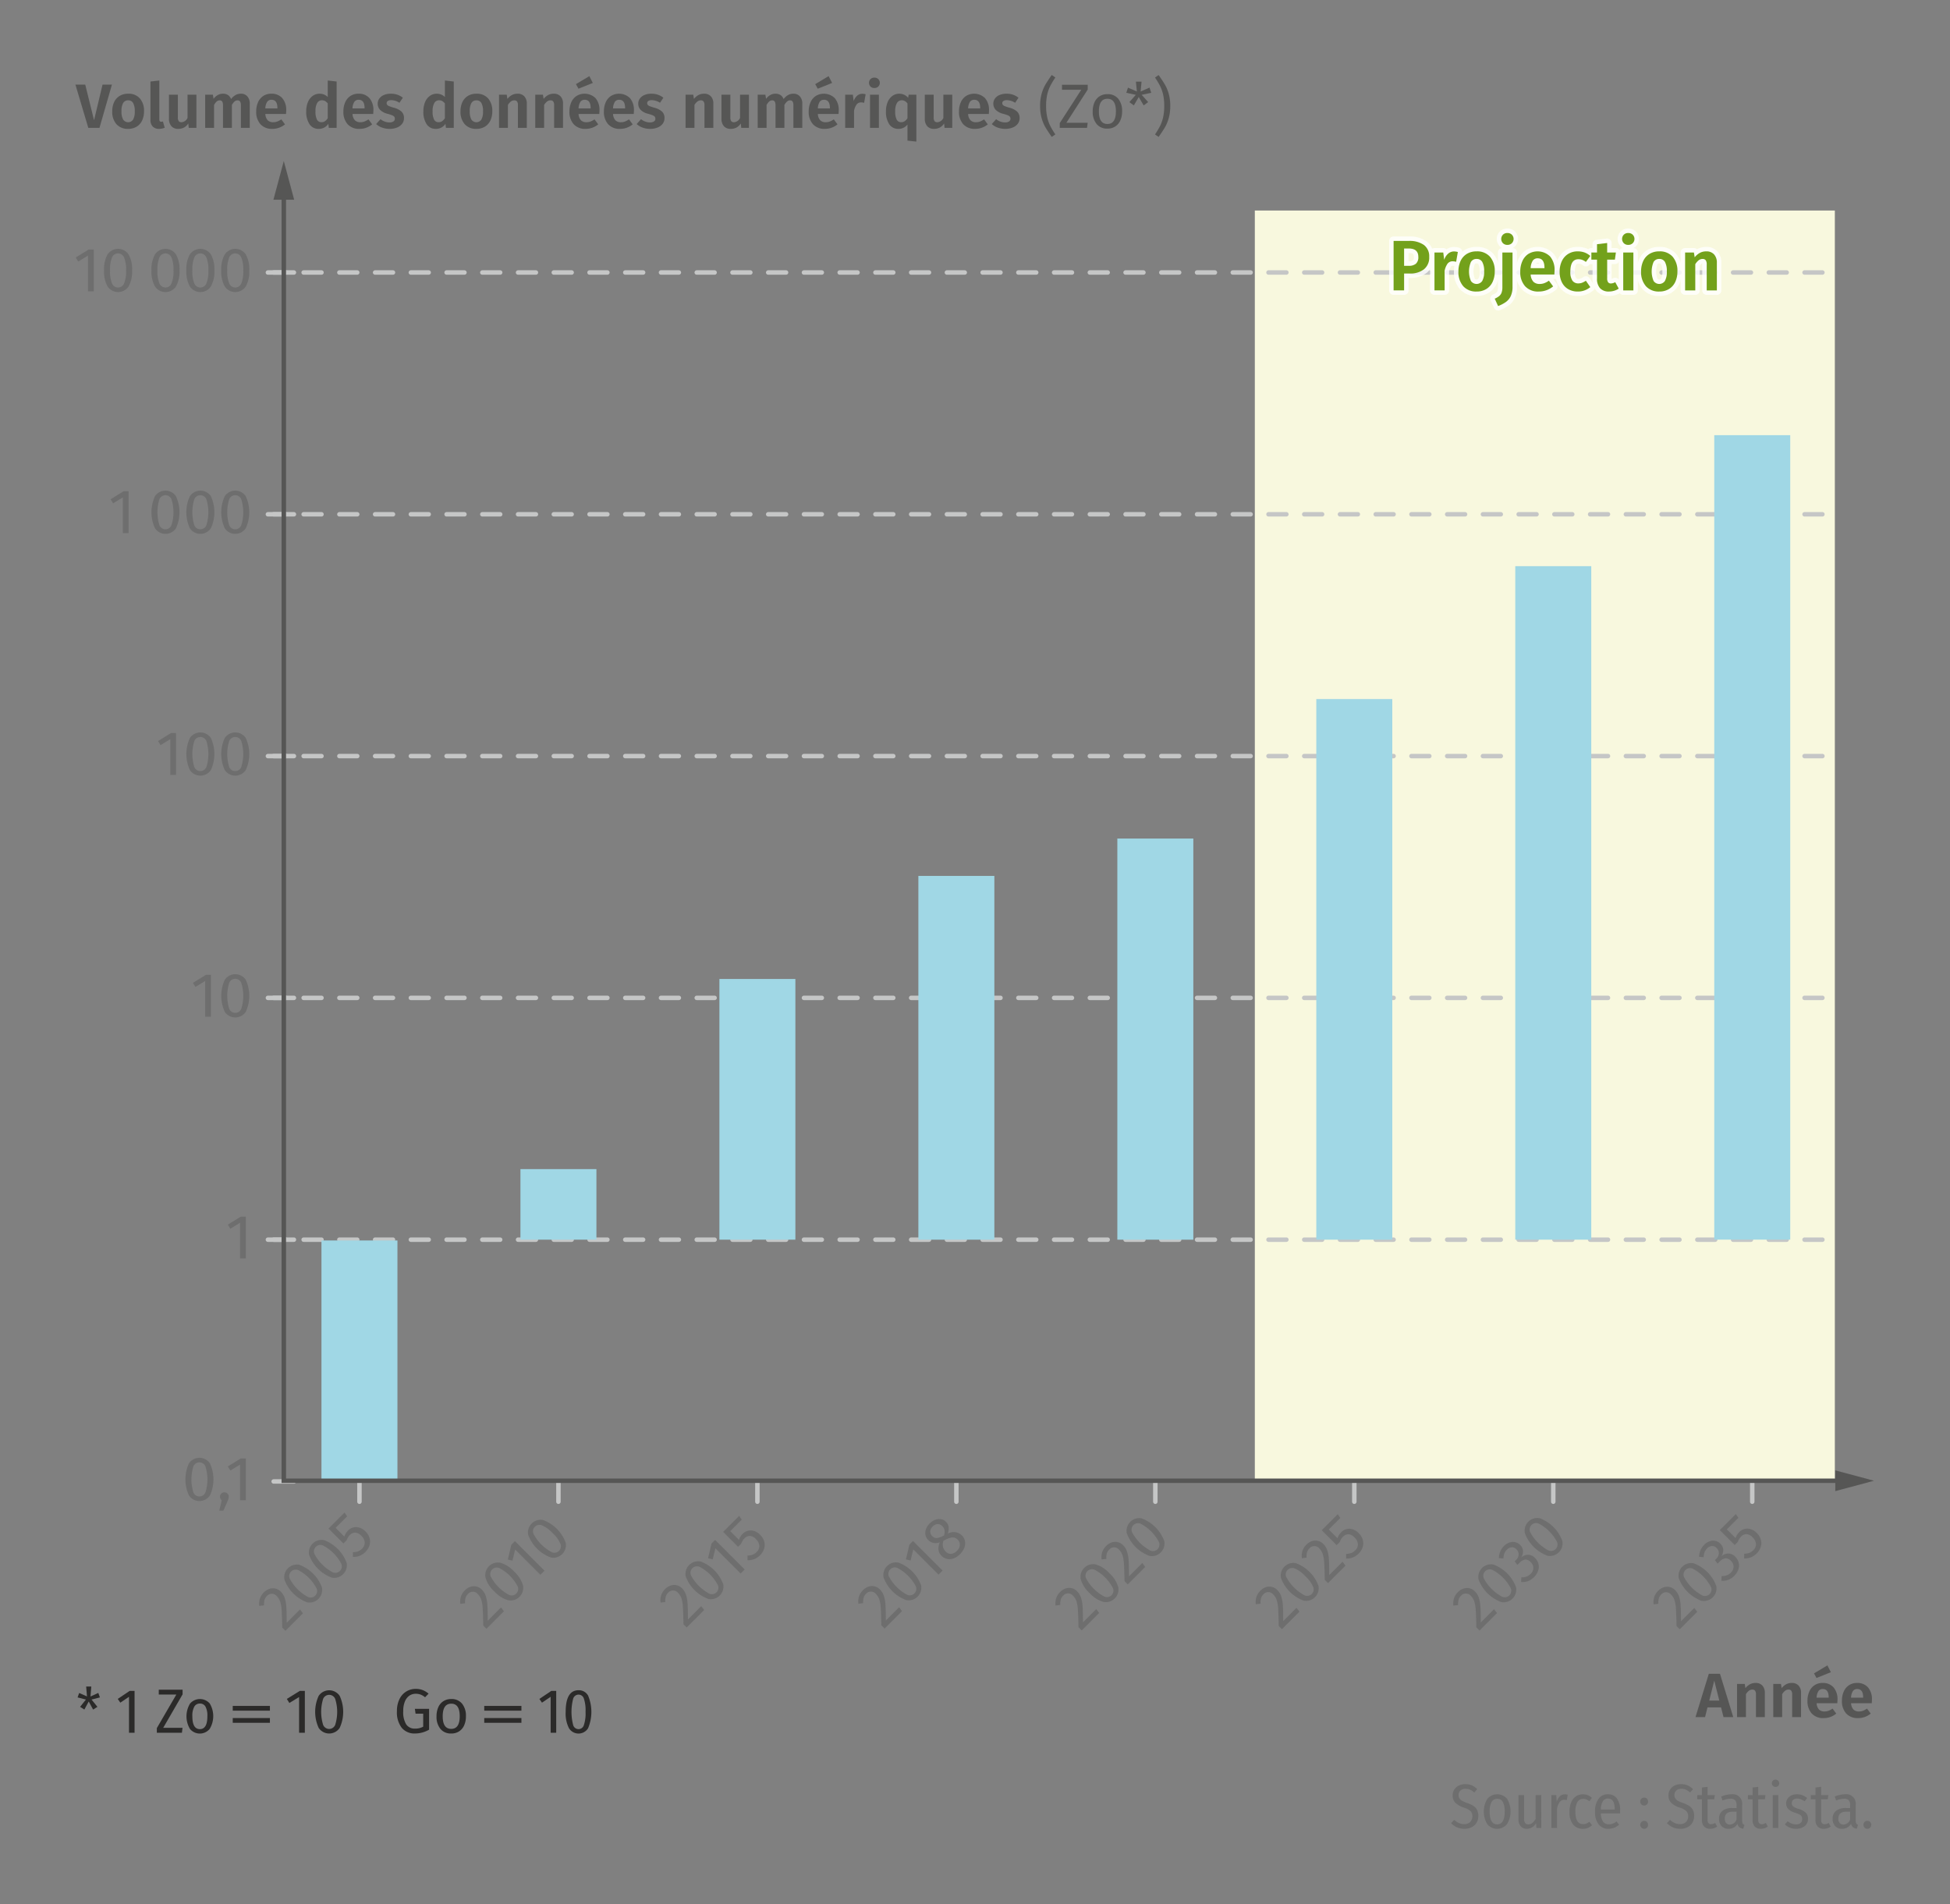 <svg id="a73a311a-3fe6-4748-9962-3c11bc2e186b" data-name="Calque 2" xmlns="http://www.w3.org/2000/svg" viewBox="0 0 218.268 213.114"><rect x="0" y="0" width="218.268" height="213.114" fill="#808080" stroke="none"/><rect x="140.455" y="23.564" width="64.922" height="142.177" style="fill:#f8f8de"/><line x1="29.987" y1="138.758" x2="205.377" y2="138.758" style="fill:none;stroke:#c5c6c6;stroke-linecap:round;stroke-miterlimit:10;stroke-width:0.5px;stroke-dasharray:2"/><line x1="29.987" y1="111.693" x2="205.377" y2="111.693" style="fill:none;stroke:#c5c6c6;stroke-linecap:round;stroke-miterlimit:10;stroke-width:0.5px;stroke-dasharray:2"/><line x1="29.987" y1="84.629" x2="205.377" y2="84.629" style="fill:none;stroke:#c5c6c6;stroke-linecap:round;stroke-miterlimit:10;stroke-width:0.5px;stroke-dasharray:2"/><line x1="29.987" y1="57.565" x2="205.377" y2="57.565" style="fill:none;stroke:#c5c6c6;stroke-linecap:round;stroke-miterlimit:10;stroke-width:0.5px;stroke-dasharray:2"/><line x1="29.987" y1="30.501" x2="205.377" y2="30.501" style="fill:none;stroke:#c5c6c6;stroke-linecap:round;stroke-miterlimit:10;stroke-width:0.5px;stroke-dasharray:2"/><rect x="191.881" y="48.708" width="8.504" height="90.045" style="fill:#a0d7e5"/><rect x="169.609" y="63.371" width="8.504" height="75.386" style="fill:#a0d7e5"/><rect x="147.338" y="78.246" width="8.504" height="60.512" style="fill:#a0d7e5"/><rect x="125.067" y="93.859" width="8.504" height="44.899" style="fill:#a0d7e5"/><rect x="102.796" y="98.041" width="8.504" height="40.717" style="fill:#a0d7e5"/><rect x="35.983" y="138.847" width="8.504" height="26.894" style="fill:#a0d7e5"/><rect x="58.254" y="130.859" width="8.504" height="7.898" style="fill:#a0d7e5"/><rect x="80.525" y="109.578" width="8.504" height="29.179" style="fill:#a0d7e5"/><path d="M12.529,9.467,11.136,14.311H9.883L8.441,9.467H9.54l.987,3.99.952-3.99Z" style="fill:#565655"/><path d="M15.651,11.011a2.084,2.084,0,0,1,.469,1.445,2.356,2.356,0,0,1-.213,1.033,1.595,1.595,0,0,1-.616.689,1.791,1.791,0,0,1-.949.245,1.674,1.674,0,0,1-1.306-.521A2.074,2.074,0,0,1,12.564,12.456a2.356,2.356,0,0,1,.213-1.033,1.596,1.596,0,0,1,.616-.689,1.802,1.802,0,0,1,.955-.245A1.661,1.661,0,0,1,15.651,11.011Zm-1.866.518a1.804,1.804,0,0,0-.186.928,1.8,1.8,0,0,0,.186.927.669.669,0,0,0,1.113,0A1.8,1.8,0,0,0,15.084,12.456a1.834,1.834,0,0,0-.182-.928.605.605,0,0,0-.553-.297A.619.619,0,0,0,13.785,11.528Z" style="fill:#565655"/><path d="M17.093,14.161a1.035,1.035,0,0,1-.252-.746V9.124l.994-.112v4.375q0,.245.203.245a.43.43,0,0,0,.196-.042l.203.707a1.567,1.567,0,0,1-.637.126A.934.934,0,0,1,17.093,14.161Z" style="fill:#565655"/><path d="M21.986,14.311h-.861l-.049-.497a1.291,1.291,0,0,1-.476.459,1.353,1.353,0,0,1-.651.15.966.966,0,0,1-.77-.304,1.25,1.25,0,0,1-.266-.851V10.601h.994v2.541a.678.678,0,0,0,.098.416.371.371,0,0,0,.308.123.801.801,0,0,0,.679-.483V10.601h.994Z" style="fill:#565655"/><path d="M27.687,10.79a1.183,1.183,0,0,1,.27.819V14.311h-.994V11.777q0-.546-.364-.546a.511.511,0,0,0-.343.126,1.528,1.528,0,0,0-.301.392v2.562h-.994V11.777q0-.546-.364-.546a.505.505,0,0,0-.343.129,1.531,1.531,0,0,0-.294.389v2.562h-.994v-3.71h.861l.077.462a1.523,1.523,0,0,1,.472-.427,1.218,1.218,0,0,1,.605-.147.945.945,0,0,1,.546.157.893.893,0,0,1,.336.444,1.663,1.663,0,0,1,.5-.451,1.23,1.23,0,0,1,.612-.15A.908.908,0,0,1,27.687,10.79Z" style="fill:#565655"/><path d="M32.017,12.757H29.7a1.102,1.102,0,0,0,.273.714.856.856,0,0,0,.609.21,1.295,1.295,0,0,0,.448-.077,2.098,2.098,0,0,0,.455-.245l.413.56a2.178,2.178,0,0,1-1.407.504,1.708,1.708,0,0,1-1.344-.525,2.056,2.056,0,0,1-.469-1.421,2.499,2.499,0,0,1,.199-1.019,1.639,1.639,0,0,1,.581-.71,1.578,1.578,0,0,1,.907-.259,1.562,1.562,0,0,1,1.232.497,2.018,2.018,0,0,1,.441,1.386C32.038,12.419,32.031,12.547,32.017,12.757Zm-.966-.665q0-.924-.665-.924a.567.567,0,0,0-.479.228,1.407,1.407,0,0,0-.207.739h1.351Z" style="fill:#565655"/><path d="M37.68,9.124v5.187h-.875l-.056-.455a1.229,1.229,0,0,1-1.064.567,1.187,1.187,0,0,1-1.046-.528A2.516,2.516,0,0,1,34.277,12.456a2.628,2.628,0,0,1,.186-1.019,1.605,1.605,0,0,1,.529-.696,1.3,1.3,0,0,1,.791-.252,1.26,1.26,0,0,1,.903.371V9.012Zm-1.316,4.449a1.166,1.166,0,0,0,.322-.34V11.574a1.173,1.173,0,0,0-.297-.263.68.68,0,0,0-.347-.087.604.604,0,0,0-.536.301,1.765,1.765,0,0,0-.192.931,1.91,1.91,0,0,0,.171.945.546.546,0,0,0,.494.28A.696.696,0,0,0,36.364,13.573Z" style="fill:#565655"/><path d="M41.774,12.757H39.458a1.102,1.102,0,0,0,.273.714.856.856,0,0,0,.609.21,1.294,1.294,0,0,0,.448-.077,2.098,2.098,0,0,0,.455-.245l.413.56a2.178,2.178,0,0,1-1.407.504,1.708,1.708,0,0,1-1.344-.525,2.056,2.056,0,0,1-.469-1.421,2.499,2.499,0,0,1,.199-1.019,1.639,1.639,0,0,1,.581-.71,1.578,1.578,0,0,1,.907-.259,1.562,1.562,0,0,1,1.232.497,2.018,2.018,0,0,1,.441,1.386C41.795,12.419,41.789,12.547,41.774,12.757Zm-.966-.665q0-.924-.665-.924a.567.567,0,0,0-.479.228,1.407,1.407,0,0,0-.207.739h1.351Z" style="fill:#565655"/><path d="M45.092,10.937l-.378.567a1.735,1.735,0,0,0-.924-.294.661.661,0,0,0-.378.091.282.282,0,0,0-.133.245.3.3,0,0,0,.06.189.551.551,0,0,0,.224.147,4.817,4.817,0,0,0,.493.168,2.069,2.069,0,0,1,.875.431.964.964,0,0,1,.287.739,1.014,1.014,0,0,1-.213.644,1.333,1.333,0,0,1-.578.416,2.196,2.196,0,0,1-.812.144,2.429,2.429,0,0,1-.854-.144,1.963,1.963,0,0,1-.658-.395l.49-.546a1.595,1.595,0,0,0,.994.364.798.798,0,0,0,.444-.108.339.339,0,0,0,.165-.298.378.378,0,0,0-.063-.231.576.576,0,0,0-.231-.157,4.14,4.14,0,0,0-.525-.172,1.77,1.77,0,0,1-.83-.438.981.981,0,0,1-.27-.703.945.945,0,0,1,.182-.567,1.201,1.201,0,0,1,.515-.396,1.945,1.945,0,0,1,.773-.143A2.086,2.086,0,0,1,45.092,10.937Z" style="fill:#565655"/><path d="M50.791,9.124v5.187h-.875l-.056-.455a1.229,1.229,0,0,1-1.064.567,1.187,1.187,0,0,1-1.046-.528,2.516,2.516,0,0,1-.361-1.438,2.628,2.628,0,0,1,.186-1.019,1.605,1.605,0,0,1,.529-.696,1.3,1.3,0,0,1,.791-.252,1.26,1.26,0,0,1,.903.371V9.012Zm-1.316,4.449a1.166,1.166,0,0,0,.322-.34V11.574a1.173,1.173,0,0,0-.297-.263.68.68,0,0,0-.347-.087.604.604,0,0,0-.536.301,1.765,1.765,0,0,0-.192.931,1.91,1.91,0,0,0,.171.945.546.546,0,0,0,.494.28A.696.696,0,0,0,49.475,13.573Z" style="fill:#565655"/><path d="M54.633,11.011a2.084,2.084,0,0,1,.469,1.445,2.356,2.356,0,0,1-.213,1.033,1.595,1.595,0,0,1-.616.689,1.791,1.791,0,0,1-.949.245,1.674,1.674,0,0,1-1.306-.521,2.074,2.074,0,0,1-.472-1.445,2.356,2.356,0,0,1,.213-1.033,1.596,1.596,0,0,1,.616-.689,1.802,1.802,0,0,1,.955-.245A1.661,1.661,0,0,1,54.633,11.011Zm-1.866.518a1.804,1.804,0,0,0-.186.928,1.8,1.8,0,0,0,.186.927.669.669,0,0,0,1.113,0,1.8,1.8,0,0,0,.186-.927,1.834,1.834,0,0,0-.182-.928.605.605,0,0,0-.553-.297A.619.619,0,0,0,52.768,11.528Z" style="fill:#565655"/><path d="M58.694,10.787a1.172,1.172,0,0,1,.271.822V14.311h-.994V11.777a.684.684,0,0,0-.1-.423.375.375,0,0,0-.305-.123.625.625,0,0,0-.383.129,1.445,1.445,0,0,0-.332.389v2.562H55.858v-3.71h.861l.076.469a1.666,1.666,0,0,1,.508-.434,1.314,1.314,0,0,1,.627-.147A.988.988,0,0,1,58.694,10.787Z" style="fill:#565655"/><path d="M62.747,10.787a1.172,1.172,0,0,1,.272.822V14.311H62.025V11.777a.677.677,0,0,0-.101-.423.375.375,0,0,0-.305-.123.62.62,0,0,0-.382.129,1.411,1.411,0,0,0-.332.389v2.562h-.994v-3.71H60.772l.077.469a1.655,1.655,0,0,1,.508-.434,1.31,1.31,0,0,1,.626-.147A.986.986,0,0,1,62.747,10.787Z" style="fill:#565655"/><path d="M67.08,12.757H64.762a1.1,1.1,0,0,0,.272.714.857.857,0,0,0,.609.21,1.299,1.299,0,0,0,.448-.077,2.109,2.109,0,0,0,.455-.245l.413.56a2.181,2.181,0,0,1-1.407.504,1.706,1.706,0,0,1-1.344-.525,2.052,2.052,0,0,1-.47-1.421A2.483,2.483,0,0,1,63.94,11.458a1.633,1.633,0,0,1,.581-.71,1.751,1.751,0,0,1,2.138.238,2.018,2.018,0,0,1,.441,1.386C67.1,12.419,67.093,12.547,67.08,12.757ZM65.966,8.522l.392.763-1.609.644-.28-.511Zm.146,3.57q0-.924-.665-.924a.567.567,0,0,0-.479.228,1.412,1.412,0,0,0-.206.739h1.351Z" style="fill:#565655"/><path d="M70.937,12.757H68.62a1.1,1.1,0,0,0,.272.714.857.857,0,0,0,.609.21,1.299,1.299,0,0,0,.448-.077,2.109,2.109,0,0,0,.455-.245l.413.56a2.181,2.181,0,0,1-1.407.504,1.706,1.706,0,0,1-1.344-.525,2.052,2.052,0,0,1-.47-1.421,2.483,2.483,0,0,1,.2-1.019,1.633,1.633,0,0,1,.581-.71,1.751,1.751,0,0,1,2.138.238,2.018,2.018,0,0,1,.441,1.386C70.958,12.419,70.951,12.547,70.937,12.757Zm-.967-.665q0-.924-.665-.924a.567.567,0,0,0-.479.228,1.412,1.412,0,0,0-.206.739h1.351Z" style="fill:#565655"/><path d="M74.254,10.937l-.378.567a1.739,1.739,0,0,0-.925-.294.663.663,0,0,0-.378.091.282.282,0,0,0-.133.245.297.297,0,0,0,.06.189.556.556,0,0,0,.224.147,4.896,4.896,0,0,0,.494.168,2.072,2.072,0,0,1,.875.431.964.964,0,0,1,.287.739,1.012,1.012,0,0,1-.214.644,1.334,1.334,0,0,1-.577.416,2.2,2.2,0,0,1-.812.144,2.423,2.423,0,0,1-.854-.144,1.961,1.961,0,0,1-.658-.395l.49-.546a1.594,1.594,0,0,0,.993.364.801.801,0,0,0,.445-.108.34.34,0,0,0,.164-.298.378.378,0,0,0-.062-.231.574.574,0,0,0-.231-.157,4.153,4.153,0,0,0-.525-.172,1.77,1.77,0,0,1-.829-.438.981.981,0,0,1-.27-.703.947.947,0,0,1,.182-.567,1.21,1.21,0,0,1,.515-.396,1.947,1.947,0,0,1,.773-.143A2.09,2.09,0,0,1,74.254,10.937Z" style="fill:#565655"/><path d="M79.574,10.787a1.172,1.172,0,0,1,.272.822V14.311h-.994V11.777a.677.677,0,0,0-.101-.423.375.375,0,0,0-.305-.123.62.62,0,0,0-.382.129,1.411,1.411,0,0,0-.332.389v2.562h-.994v-3.71h.86l.077.469a1.655,1.655,0,0,1,.508-.434,1.31,1.31,0,0,1,.626-.147A.986.986,0,0,1,79.574,10.787Z" style="fill:#565655"/><path d="M83.831,14.311H82.969l-.049-.497a1.292,1.292,0,0,1-.477.459,1.349,1.349,0,0,1-.65.15.969.969,0,0,1-.771-.304,1.254,1.254,0,0,1-.266-.851V10.601h.994v2.541a.678.678,0,0,0,.098.416.372.372,0,0,0,.309.123.801.801,0,0,0,.679-.483V10.601h.994Z" style="fill:#565655"/><path d="M89.532,10.79a1.187,1.187,0,0,1,.27.819V14.311h-.994V11.777c0-.364-.122-.546-.364-.546a.509.509,0,0,0-.343.126,1.529,1.529,0,0,0-.302.392v2.562h-.993V11.777c0-.364-.122-.546-.364-.546a.503.503,0,0,0-.343.129,1.498,1.498,0,0,0-.294.389v2.562h-.994v-3.71h.86l.077.462a1.535,1.535,0,0,1,.473-.427,1.216,1.216,0,0,1,.605-.147.944.944,0,0,1,.546.157.887.887,0,0,1,.336.444,1.671,1.671,0,0,1,.501-.451,1.232,1.232,0,0,1,.612-.15A.909.909,0,0,1,89.532,10.79Z" style="fill:#565655"/><path d="M93.861,12.757H91.544a1.1,1.1,0,0,0,.272.714.857.857,0,0,0,.609.21,1.299,1.299,0,0,0,.448-.077,2.109,2.109,0,0,0,.455-.245l.413.56a2.181,2.181,0,0,1-1.407.504,1.706,1.706,0,0,1-1.344-.525,2.052,2.052,0,0,1-.47-1.421,2.483,2.483,0,0,1,.2-1.019,1.633,1.633,0,0,1,.581-.71,1.751,1.751,0,0,1,2.138.238,2.018,2.018,0,0,1,.441,1.386C93.881,12.419,93.875,12.547,93.861,12.757ZM92.748,8.522l.392.763-1.609.644-.28-.511Zm.146,3.57q0-.924-.665-.924a.567.567,0,0,0-.479.228,1.412,1.412,0,0,0-.206.739H92.894Z" style="fill:#565655"/><path d="M96.892,10.552l-.168.959a1.409,1.409,0,0,0-.329-.049.613.613,0,0,0-.511.231,1.748,1.748,0,0,0-.287.7v1.918h-.994v-3.71h.86l.092.721a1.339,1.339,0,0,1,.388-.609.871.871,0,0,1,.578-.217A1.402,1.402,0,0,1,96.892,10.552Z" style="fill:#565655"/><path d="M98.31,8.854a.593.593,0,0,1,0,.833.608.608,0,0,1-.438.165.595.595,0,0,1-.435-.165.6.6,0,0,1,0-.833.597.597,0,0,1,.435-.165A.61.61,0,0,1,98.31,8.854Zm.066,1.747v3.71h-.994v-3.71Z" style="fill:#565655"/><path d="M102.569,10.601v5.25l-.994-.112V13.933a1.215,1.215,0,0,1-1.001.49,1.188,1.188,0,0,1-1.047-.528,2.52,2.52,0,0,1-.36-1.438,2.637,2.637,0,0,1,.186-1.019,1.621,1.621,0,0,1,.525-.696,1.297,1.297,0,0,1,.794-.252,1.282,1.282,0,0,1,.98.455l.056-.343Zm-1.316,2.972a1.161,1.161,0,0,0,.322-.34V11.574a1.197,1.197,0,0,0-.294-.263.66.66,0,0,0-.343-.087.612.612,0,0,0-.539.301,1.738,1.738,0,0,0-.196.931,1.909,1.909,0,0,0,.172.945.545.545,0,0,0,.493.28A.692.692,0,0,0,101.252,13.573Z" style="fill:#565655"/><path d="M106.587,14.311h-.861l-.049-.497a1.292,1.292,0,0,1-.477.459,1.349,1.349,0,0,1-.65.15.969.969,0,0,1-.77-.304,1.254,1.254,0,0,1-.266-.851V10.601h.994v2.541a.678.678,0,0,0,.098.416.372.372,0,0,0,.309.123.801.801,0,0,0,.679-.483V10.601h.994Z" style="fill:#565655"/><path d="M110.682,12.757h-2.317a1.1,1.1,0,0,0,.272.714.857.857,0,0,0,.609.21,1.298,1.298,0,0,0,.448-.077,2.109,2.109,0,0,0,.455-.245l.413.56a2.181,2.181,0,0,1-1.407.504,1.706,1.706,0,0,1-1.344-.525,2.052,2.052,0,0,1-.47-1.421,2.483,2.483,0,0,1,.2-1.019,1.633,1.633,0,0,1,.581-.71,1.751,1.751,0,0,1,2.138.238,2.018,2.018,0,0,1,.441,1.386C110.703,12.419,110.696,12.547,110.682,12.757Zm-.967-.665q0-.924-.665-.924a.567.567,0,0,0-.479.228,1.412,1.412,0,0,0-.206.739h1.351Z" style="fill:#565655"/><path d="M114.001,10.937l-.378.567a1.739,1.739,0,0,0-.925-.294.663.663,0,0,0-.378.091.282.282,0,0,0-.133.245.297.297,0,0,0,.06.189.556.556,0,0,0,.224.147,4.896,4.896,0,0,0,.494.168,2.072,2.072,0,0,1,.875.431.964.964,0,0,1,.287.739,1.012,1.012,0,0,1-.214.644,1.334,1.334,0,0,1-.577.416,2.2,2.2,0,0,1-.812.144,2.423,2.423,0,0,1-.854-.144,1.961,1.961,0,0,1-.658-.395l.49-.546a1.594,1.594,0,0,0,.993.364.801.801,0,0,0,.445-.108.34.34,0,0,0,.164-.298.378.378,0,0,0-.062-.231.574.574,0,0,0-.231-.157,4.154,4.154,0,0,0-.525-.172,1.77,1.77,0,0,1-.829-.438.981.981,0,0,1-.27-.703.947.947,0,0,1,.182-.567,1.21,1.21,0,0,1,.515-.396,1.947,1.947,0,0,1,.773-.143A2.09,2.09,0,0,1,114.001,10.937Z" style="fill:#565655"/><path d="M118.129,8.676a8.989,8.989,0,0,0-.578.962,4.25,4.25,0,0,0-.336.962,5.774,5.774,0,0,0-.122,1.26,5.741,5.741,0,0,0,.122,1.253,4.397,4.397,0,0,0,.336.969,8.121,8.121,0,0,0,.578.962l-.406.28q-.461-.658-.711-1.082a4.479,4.479,0,0,1-.42-1.015,4.933,4.933,0,0,1-.171-1.369,4.931,4.931,0,0,1,.171-1.368,4.479,4.479,0,0,1,.42-1.015q.249-.423.711-1.082Z" style="fill:#565655"/><path d="M121.749,9.488v.539l-2.387,3.717h2.387l-.077.567h-3.052v-.532l2.408-3.731h-2.156V9.488Z" style="fill:#565655"/><path d="M125.169,11.056a2.133,2.133,0,0,1,.431,1.407,2.449,2.449,0,0,1-.196,1.012,1.539,1.539,0,0,1-.567.679,1.578,1.578,0,0,1-.882.242,1.492,1.492,0,0,1-1.211-.518,2.123,2.123,0,0,1-.434-1.407,2.45,2.45,0,0,1,.195-1.012,1.543,1.543,0,0,1,.567-.679,1.596,1.596,0,0,1,.889-.241A1.484,1.484,0,0,1,125.169,11.056Zm-2.167,1.414q0,1.407.952,1.407.952,0,.952-1.414,0-1.407-.945-1.407Q123.001,11.056,123.002,12.47Z" style="fill:#565655"/><path d="M128.86,10.384l-1.07.231.728.812-.504.371-.553-.938-.546.938-.504-.364.721-.819-1.064-.231.189-.574.994.427-.105-1.099h.63l-.104,1.106.994-.441Z" style="fill:#565655"/><path d="M130.397,9.478a4.434,4.434,0,0,1,.42,1.015,4.929,4.929,0,0,1,.172,1.368,4.931,4.931,0,0,1-.172,1.369,4.435,4.435,0,0,1-.42,1.015q-.249.423-.711,1.082l-.405-.28a8.234,8.234,0,0,0,.577-.962,4.347,4.347,0,0,0,.336-.969,5.677,5.677,0,0,0,.123-1.253,5.709,5.709,0,0,0-.123-1.26,4.203,4.203,0,0,0-.336-.962,9.127,9.127,0,0,0-.577-.962l.405-.28Q130.149,9.054,130.397,9.478Z" style="fill:#565655"/><path d="M192.916,192.197l-.273-1.085h-1.52l-.272,1.085h-1.071l1.491-4.845H192.523l1.484,4.845Zm-1.597-1.849h1.127l-.566-2.232Z" style="fill:#565655"/><path d="M197.269,188.672a1.172,1.172,0,0,1,.273.822v2.702h-.994v-2.534a.679.679,0,0,0-.102-.424.375.375,0,0,0-.305-.122.621.621,0,0,0-.382.129,1.443,1.443,0,0,0-.332.389v2.562h-.994v-3.71h.861l.077.469a1.634,1.634,0,0,1,.507-.434,1.309,1.309,0,0,1,.627-.147A.984.984,0,0,1,197.269,188.672Z" style="fill:#565655"/><path d="M201.322,188.672a1.172,1.172,0,0,1,.273.822v2.702h-.994v-2.534a.679.679,0,0,0-.102-.424.375.375,0,0,0-.305-.122.621.621,0,0,0-.382.129,1.443,1.443,0,0,0-.332.389v2.562h-.994v-3.71h.861l.077.469a1.634,1.634,0,0,1,.507-.434,1.309,1.309,0,0,1,.627-.147A.984.984,0,0,1,201.322,188.672Z" style="fill:#565655"/><path d="M205.655,190.642h-2.316a1.101,1.101,0,0,0,.272.715.857.857,0,0,0,.609.21,1.31,1.31,0,0,0,.448-.077,2.131,2.131,0,0,0,.455-.245l.412.56a2.176,2.176,0,0,1-1.406.504,1.71,1.71,0,0,1-1.345-.524,2.057,2.057,0,0,1-.469-1.421,2.497,2.497,0,0,1,.199-1.019,1.647,1.647,0,0,1,.581-.711,1.583,1.583,0,0,1,.907-.259,1.561,1.561,0,0,1,1.231.497,2.016,2.016,0,0,1,.441,1.386C205.676,190.304,205.669,190.432,205.655,190.642Zm-1.112-4.234.392.763-1.61.645-.279-.512Zm.146,3.569q0-.923-.665-.924a.567.567,0,0,0-.479.228,1.415,1.415,0,0,0-.206.739H204.689Z" style="fill:#565655"/><path d="M209.512,190.642h-2.317a1.107,1.107,0,0,0,.273.715.855.855,0,0,0,.608.21,1.302,1.302,0,0,0,.448-.077,2.108,2.108,0,0,0,.455-.245l.413.56a2.179,2.179,0,0,1-1.407.504,1.709,1.709,0,0,1-1.344-.524,2.057,2.057,0,0,1-.469-1.421,2.498,2.498,0,0,1,.199-1.019,1.634,1.634,0,0,1,.581-.711,1.58,1.58,0,0,1,.906-.259,1.563,1.563,0,0,1,1.232.497,2.016,2.016,0,0,1,.44,1.386C209.533,190.304,209.526,190.432,209.512,190.642Zm-.966-.665q0-.923-.665-.924a.566.566,0,0,0-.479.228,1.405,1.405,0,0,0-.207.739h1.352Z" style="fill:#565655"/><path d="M23.496,163.793a4.282,4.282,0,0,1,0,3.595,1.415,1.415,0,0,1-2.346,0,4.282,4.282,0,0,1,0-3.595,1.42,1.42,0,0,1,2.346,0Zm-1.849.34a4.923,4.923,0,0,0,0,2.915.728.728,0,0,0,1.348,0,4.849,4.849,0,0,0,0-2.911.729.729,0,0,0-1.348-.004Z" style="fill:#6e6e6e"/><path d="M25.459,167.178a.466.466,0,0,1,.141.343,1.236,1.236,0,0,1-.126.497l-.47,1.071h-.462l.28-1.162a.505.505,0,0,1-.196-.406.479.479,0,0,1,.483-.482A.472.472,0,0,1,25.459,167.178Z" style="fill:#6e6e6e"/><path d="M27.516,163.245v4.683h-.644v-3.997l-1.092.665-.28-.455,1.449-.895Z" style="fill:#6e6e6e"/><line x1="30.632" y1="165.822" x2="32.9" y2="165.822" style="fill:none;stroke:#c5c6c6;stroke-linecap:round;stroke-miterlimit:10;stroke-width:0.5px"/><path d="M27.516,136.18v4.683h-.644v-3.997l-1.092.665-.28-.455,1.449-.896Z" style="fill:#6e6e6e"/><line x1="30.632" y1="138.758" x2="32.9" y2="138.758" style="fill:none;stroke:#c5c6c6;stroke-linecap:round;stroke-miterlimit:10;stroke-width:0.5px"/><path d="M23.611,109.117v4.683h-.644v-3.997l-1.092.665-.28-.455,1.449-.895Z" style="fill:#6e6e6e"/><path d="M27.507,109.665a4.282,4.282,0,0,1,0,3.595,1.415,1.415,0,0,1-2.346,0,4.282,4.282,0,0,1,0-3.595,1.42,1.42,0,0,1,2.346,0Zm-1.849.34a4.923,4.923,0,0,0,0,2.915.728.728,0,0,0,1.348,0,4.849,4.849,0,0,0,0-2.911.729.729,0,0,0-1.348-.004Z" style="fill:#6e6e6e"/><line x1="30.632" y1="111.693" x2="32.9" y2="111.693" style="fill:none;stroke:#c5c6c6;stroke-linecap:round;stroke-miterlimit:10;stroke-width:0.5px"/><path d="M19.705,82.052v4.683H19.061V82.738l-1.092.665-.28-.455,1.449-.896Z" style="fill:#6e6e6e"/><path d="M23.601,82.601a4.282,4.282,0,0,1,0,3.595,1.415,1.415,0,0,1-2.346,0,4.282,4.282,0,0,1,0-3.595,1.42,1.42,0,0,1,2.346,0Zm-1.849.34a4.923,4.923,0,0,0,0,2.915.728.728,0,0,0,1.348,0,4.849,4.849,0,0,0,0-2.911.729.729,0,0,0-1.348-.004Z" style="fill:#6e6e6e"/><path d="M27.506,82.601a4.282,4.282,0,0,1,0,3.595,1.415,1.415,0,0,1-2.346,0,4.282,4.282,0,0,1,0-3.595,1.42,1.42,0,0,1,2.346,0Zm-1.849.34a4.923,4.923,0,0,0,0,2.915.728.728,0,0,0,1.348,0,4.849,4.849,0,0,0,0-2.911.729.729,0,0,0-1.348-.004Z" style="fill:#6e6e6e"/><line x1="30.632" y1="84.629" x2="32.9" y2="84.629" style="fill:none;stroke:#c5c6c6;stroke-linecap:round;stroke-miterlimit:10;stroke-width:0.5px"/><path d="M14.398,54.988v4.683h-.644V55.673l-1.092.665-.28-.455,1.449-.896Z" style="fill:#6e6e6e"/><path d="M19.694,55.537a4.282,4.282,0,0,1,0,3.595,1.415,1.415,0,0,1-2.346,0,4.282,4.282,0,0,1,0-3.595,1.42,1.42,0,0,1,2.346,0Zm-1.849.34a4.923,4.923,0,0,0,0,2.915.728.728,0,0,0,1.348,0,4.849,4.849,0,0,0,0-2.911.729.729,0,0,0-1.348-.004Z" style="fill:#6e6e6e"/><path d="M23.6,55.537a4.282,4.282,0,0,1,0,3.595,1.415,1.415,0,0,1-2.346,0,4.282,4.282,0,0,1,0-3.595,1.42,1.42,0,0,1,2.346,0Zm-1.849.34a4.923,4.923,0,0,0,0,2.915.728.728,0,0,0,1.348,0,4.849,4.849,0,0,0,0-2.911.729.729,0,0,0-1.348-.004Z" style="fill:#6e6e6e"/><path d="M27.506,55.537a4.282,4.282,0,0,1,0,3.595,1.415,1.415,0,0,1-2.346,0,4.282,4.282,0,0,1,0-3.595,1.42,1.42,0,0,1,2.346,0Zm-1.849.34a4.923,4.923,0,0,0,0,2.915.728.728,0,0,0,1.348,0,4.849,4.849,0,0,0,0-2.911.729.729,0,0,0-1.348-.004Z" style="fill:#6e6e6e"/><line x1="30.632" y1="57.565" x2="32.9" y2="57.565" style="fill:none;stroke:#c5c6c6;stroke-linecap:round;stroke-miterlimit:10;stroke-width:0.5px"/><path d="M10.493,27.924v4.683H9.849V28.609l-1.092.665-.28-.455,1.449-.895Z" style="fill:#6e6e6e"/><path d="M14.389,28.473a3.364,3.364,0,0,1,.396,1.796,3.38,3.38,0,0,1-.396,1.799,1.415,1.415,0,0,1-2.346,0,3.371,3.371,0,0,1-.396-1.799,3.355,3.355,0,0,1,.396-1.796,1.42,1.42,0,0,1,2.346,0Zm-1.849.34a3.529,3.529,0,0,0-.221,1.456,3.551,3.551,0,0,0,.221,1.459.728.728,0,0,0,1.348,0,3.493,3.493,0,0,0,.224-1.459,3.472,3.472,0,0,0-.224-1.452.729.729,0,0,0-1.348-.004Z" style="fill:#6e6e6e"/><path d="M19.695,28.473a3.364,3.364,0,0,1,.396,1.796,3.38,3.38,0,0,1-.396,1.799,1.415,1.415,0,0,1-2.346,0,3.371,3.371,0,0,1-.396-1.799,3.355,3.355,0,0,1,.396-1.796,1.42,1.42,0,0,1,2.346,0Zm-1.849.34a3.529,3.529,0,0,0-.221,1.456,3.551,3.551,0,0,0,.221,1.459.728.728,0,0,0,1.348,0,3.493,3.493,0,0,0,.224-1.459,3.472,3.472,0,0,0-.224-1.452.729.729,0,0,0-1.348-.004Z" style="fill:#6e6e6e"/><path d="M23.601,28.473a3.364,3.364,0,0,1,.396,1.796,3.38,3.38,0,0,1-.396,1.799,1.415,1.415,0,0,1-2.346,0,3.371,3.371,0,0,1-.396-1.799,3.355,3.355,0,0,1,.396-1.796,1.42,1.42,0,0,1,2.346,0Zm-1.849.34a3.529,3.529,0,0,0-.221,1.456,3.551,3.551,0,0,0,.221,1.459.728.728,0,0,0,1.348,0,3.493,3.493,0,0,0,.224-1.459,3.472,3.472,0,0,0-.224-1.452.729.729,0,0,0-1.348-.004Z" style="fill:#6e6e6e"/><path d="M27.507,28.473a3.364,3.364,0,0,1,.396,1.796,3.38,3.38,0,0,1-.396,1.799,1.415,1.415,0,0,1-2.346,0,3.371,3.371,0,0,1-.396-1.799,3.355,3.355,0,0,1,.396-1.796,1.42,1.42,0,0,1,2.346,0Zm-1.849.34a3.529,3.529,0,0,0-.221,1.456,3.551,3.551,0,0,0,.221,1.459.728.728,0,0,0,1.348,0,3.493,3.493,0,0,0,.224-1.459,3.472,3.472,0,0,0-.224-1.452.729.729,0,0,0-1.348-.004Z" style="fill:#6e6e6e"/><line x1="30.632" y1="30.501" x2="32.9" y2="30.501" style="fill:none;stroke:#c5c6c6;stroke-linecap:round;stroke-miterlimit:10;stroke-width:0.5px"/><path d="M11.185,189.994l-.938.238.658.818-.483.302-.49-.903-.49.903-.476-.302.651-.818-.931-.238.175-.497.875.385-.091-1.105h.574l-.091,1.113.875-.399Z" style="fill:#2b2a29"/><path d="M15.063,189.266v4.683h-.623v-4.025l-.973.658-.287-.42,1.33-.896Z" style="fill:#2b2a29"/><path d="M20.438,189.132v.519L18.268,193.396h2.163l-.069.553H17.554v-.518l2.185-3.76H17.771v-.539Z" style="fill:#2b2a29"/><path d="M23.477,190.672a2.76,2.76,0,0,1-.007,2.846,1.433,1.433,0,0,1-2.202.011,2.746,2.746,0,0,1,.004-2.846,1.461,1.461,0,0,1,2.205-.011Zm-1.729.354a2.096,2.096,0,0,0-.217,1.082q0,1.434.84,1.435.841,0,.84-1.441a2.123,2.123,0,0,0-.21-1.078.684.684,0,0,0-.623-.343A.699.699,0,0,0,21.747,191.026Z" style="fill:#2b2a29"/><path d="M26.052,191.476v-.532H30.212v.532Zm0,1.359v-.532H30.212v.532Z" style="fill:#2b2a29"/><path d="M34.122,189.266v4.683h-.644v-3.997l-1.092.665-.28-.455,1.449-.896Z" style="fill:#2b2a29"/><path d="M38.019,189.815a4.282,4.282,0,0,1,0,3.595,1.415,1.415,0,0,1-2.346,0,4.282,4.282,0,0,1,0-3.595,1.42,1.42,0,0,1,2.346,0Zm-1.849.34a4.923,4.923,0,0,0,0,2.915.728.728,0,0,0,1.348,0,4.849,4.849,0,0,0,0-2.911.729.729,0,0,0-1.348-.004Z" style="fill:#2b2a29"/><path d="M39.999,188.887v2.73H39.636V189.271l-.567.384-.168-.245.775-.522Z" style="fill:none"/><path d="M41.621,188.939a.646.646,0,0,1,.259.261.761.761,0,0,1,.09.373,1.187,1.187,0,0,1-.096.472,2.378,2.378,0,0,1-.308.496q-.212.272-.653.775h1.118l-.045.302H40.509v-.286q.473-.546.692-.828a2.318,2.318,0,0,0,.304-.483,1.092,1.092,0,0,0,.086-.427.476.476,0,0,0-.108-.334.377.377,0,0,0-.292-.119.512.512,0,0,0-.27.069.969.969,0,0,0-.236.221l-.229-.176a.906.906,0,0,1,.763-.412A.799.799,0,0,1,41.621,188.939Z" style="fill:none"/><path d="M47.311,189.171a2.408,2.408,0,0,1,.661.402l-.392.406a1.849,1.849,0,0,0-.497-.301,1.55,1.55,0,0,0-.561-.092,1.231,1.231,0,0,0-.682.2,1.409,1.409,0,0,0-.508.637,2.72,2.72,0,0,0-.196,1.109,2.604,2.604,0,0,0,.333,1.484,1.127,1.127,0,0,0,.983.469,1.841,1.841,0,0,0,.917-.217v-1.456h-.854l-.077-.539h1.59v2.331a3.141,3.141,0,0,1-1.575.427,1.836,1.836,0,0,1-1.487-.637,2.825,2.825,0,0,1-.536-1.862,2.964,2.964,0,0,1,.284-1.348,2.03,2.03,0,0,1,.763-.854,1.974,1.974,0,0,1,1.046-.291A2.156,2.156,0,0,1,47.311,189.171Z" style="fill:#2b2a29"/><path d="M51.721,190.694a2.135,2.135,0,0,1,.431,1.407,2.443,2.443,0,0,1-.196,1.011,1.541,1.541,0,0,1-.567.68,1.578,1.578,0,0,1-.882.241,1.495,1.495,0,0,1-1.211-.518,2.125,2.125,0,0,1-.434-1.407,2.451,2.451,0,0,1,.195-1.012,1.539,1.539,0,0,1,.567-.679,1.592,1.592,0,0,1,.889-.242A1.483,1.483,0,0,1,51.721,190.694Zm-2.167,1.414q0,1.406.952,1.407.952,0,.952-1.414,0-1.408-.945-1.407Q49.553,190.694,49.554,192.108Z" style="fill:#2b2a29"/><path d="M54.202,191.476v-.532h4.161v.532Zm0,1.359v-.532h4.161v.532Z" style="fill:#2b2a29"/><path d="M62.259,189.266v4.683h-.623v-4.025l-.973.658-.287-.42,1.33-.896Z" style="fill:#2b2a29"/><path d="M65.83,189.797a4.732,4.732,0,0,1,0,3.637,1.255,1.255,0,0,1-2.149-.003,3.613,3.613,0,0,1-.364-1.82q0-2.421,1.442-2.422A1.176,1.176,0,0,1,65.83,189.797Zm-1.67.326a5.861,5.861,0,0,0,0,2.979.622.622,0,0,0,1.19,0,4.093,4.093,0,0,0,.192-1.491,4.152,4.152,0,0,0-.189-1.491.625.625,0,0,0-.595-.44A.632.632,0,0,0,64.16,190.124Z" style="fill:#2b2a29"/><path d="M67.809,188.939a.646.646,0,0,1,.259.261.761.761,0,0,1,.09.373,1.187,1.187,0,0,1-.096.472,2.378,2.378,0,0,1-.308.496q-.212.272-.653.775H68.219l-.045.302H66.697v-.286q.473-.546.692-.828a2.318,2.318,0,0,0,.304-.483,1.092,1.092,0,0,0,.086-.427.476.476,0,0,0-.108-.334.377.377,0,0,0-.292-.119.512.512,0,0,0-.27.069.968.968,0,0,0-.236.221l-.229-.176a.906.906,0,0,1,.763-.412A.799.799,0,0,1,67.809,188.939Z" style="fill:none"/><path d="M69.489,188.887v2.73h-.363V189.271l-.567.384-.168-.245.775-.522Z" style="fill:none"/><path d="M74.472,190.672a2.76,2.76,0,0,1-.007,2.846,1.433,1.433,0,0,1-2.202.011,2.746,2.746,0,0,1,.004-2.846,1.461,1.461,0,0,1,2.205-.011Zm-1.729.354a2.096,2.096,0,0,0-.217,1.082q0,1.434.84,1.435.841,0,.84-1.441a2.123,2.123,0,0,0-.21-1.078.684.684,0,0,0-.623-.343A.699.699,0,0,0,72.743,191.026Z" style="fill:none"/><path d="M164.751,199.843a1.955,1.955,0,0,1,.599.42l-.329.371a1.784,1.784,0,0,0-.473-.312,1.25,1.25,0,0,0-.507-.102.805.805,0,0,0-.563.192.648.648,0,0,0-.214.507.735.735,0,0,0,.084.361.769.769,0,0,0,.287.272,3.005,3.005,0,0,0,.574.249,3.52,3.52,0,0,1,.7.329,1.211,1.211,0,0,1,.42.447,1.605,1.605,0,0,1-.042,1.425,1.32,1.32,0,0,1-.543.511,1.754,1.754,0,0,1-.829.186,2.007,2.007,0,0,1-1.491-.63l.343-.371a2.091,2.091,0,0,0,.528.354,1.427,1.427,0,0,0,.599.123.923.923,0,0,0,.662-.235.849.849,0,0,0,.248-.647.789.789,0,0,0-.199-.566,1.866,1.866,0,0,0-.731-.393,2.451,2.451,0,0,1-.977-.553,1.144,1.144,0,0,1-.298-.819,1.201,1.201,0,0,1,.679-1.099,1.608,1.608,0,0,1,.729-.161A1.831,1.831,0,0,1,164.751,199.843Z" style="fill:#6e6e6e"/><path d="M168.688,201.333a2.76,2.76,0,0,1-.007,2.846,1.433,1.433,0,0,1-2.202.011,2.746,2.746,0,0,1,.004-2.846,1.461,1.461,0,0,1,2.205-.011Zm-1.729.354a2.096,2.096,0,0,0-.217,1.082q0,1.434.84,1.435.841,0,.841-1.441a2.133,2.133,0,0,0-.21-1.078.685.685,0,0,0-.623-.343A.702.702,0,0,0,166.959,201.687Z" style="fill:#6e6e6e"/><path d="M172.517,204.61h-.546l-.035-.553a1.162,1.162,0,0,1-1.029.644.873.873,0,0,1-.692-.287,1.136,1.136,0,0,1-.252-.776v-2.709h.63v2.652a.749.749,0,0,0,.122.473.446.446,0,0,0,.368.15q.469,0,.805-.616v-2.659h.63Z" style="fill:#6e6e6e"/><path d="M175.478,200.886l-.104.608a.971.971,0,0,0-.287-.042.609.609,0,0,0-.501.245,1.902,1.902,0,0,0-.305.749v2.163h-.63v-3.682h.546l.05.728q.272-.812.917-.812A1.039,1.039,0,0,1,175.478,200.886Z" style="fill:#6e6e6e"/><path d="M177.718,200.935a1.564,1.564,0,0,1,.469.301l-.279.378a1.337,1.337,0,0,0-.336-.199.97.97,0,0,0-.364-.066.721.721,0,0,0-.641.35,2.051,2.051,0,0,0-.228,1.092q0,1.386.868,1.387a.913.913,0,0,0,.356-.067,1.668,1.668,0,0,0,.344-.199l.294.385a1.469,1.469,0,0,1-1.016.406,1.357,1.357,0,0,1-1.109-.49,2.175,2.175,0,0,1-.402-1.414,2.678,2.678,0,0,1,.186-1.043,1.523,1.523,0,0,1,.525-.679,1.348,1.348,0,0,1,.794-.238A1.435,1.435,0,0,1,177.718,200.935Z" style="fill:#6e6e6e"/><path d="M181.331,202.986h-2.143a1.592,1.592,0,0,0,.259.928.771.771,0,0,0,.63.283,1.24,1.24,0,0,0,.452-.077,1.557,1.557,0,0,0,.416-.252l.28.371a1.721,1.721,0,0,1-1.176.462,1.344,1.344,0,0,1-1.117-.5,2.215,2.215,0,0,1-.396-1.404,2.413,2.413,0,0,1,.379-1.431,1.218,1.218,0,0,1,1.05-.529,1.204,1.204,0,0,1,1.021.473,2.201,2.201,0,0,1,.357,1.348C181.344,202.754,181.339,202.865,181.331,202.986Zm-.596-.518q0-1.156-.763-1.155a.639.639,0,0,0-.553.29,1.821,1.821,0,0,0-.231.941h1.547Z" style="fill:#6e6e6e"/><path d="M184.35,201.337a.435.435,0,0,1,.122.312.445.445,0,0,1-.122.314.413.413,0,0,1-.318.134.404.404,0,0,1-.312-.134.446.446,0,0,1-.123-.314.436.436,0,0,1,.123-.312.411.411,0,0,1,.312-.13A.42.42,0,0,1,184.35,201.337Zm0,2.604a.437.437,0,0,1,.122.312.448.448,0,0,1-.122.315.412.412,0,0,1-.318.133.403.403,0,0,1-.312-.133.448.448,0,0,1-.123-.315.438.438,0,0,1,.123-.312.41.41,0,0,1,.312-.129A.419.419,0,0,1,184.35,203.941Z" style="fill:#6e6e6e"/><path d="M188.907,199.843a1.955,1.955,0,0,1,.599.42l-.329.371a1.784,1.784,0,0,0-.473-.312,1.25,1.25,0,0,0-.507-.102.805.805,0,0,0-.563.192.648.648,0,0,0-.214.507.735.735,0,0,0,.084.361.769.769,0,0,0,.287.272,3.005,3.005,0,0,0,.574.249,3.52,3.52,0,0,1,.7.329,1.211,1.211,0,0,1,.42.447,1.605,1.605,0,0,1-.042,1.425,1.32,1.32,0,0,1-.543.511,1.754,1.754,0,0,1-.829.186,2.007,2.007,0,0,1-1.491-.63l.343-.371a2.091,2.091,0,0,0,.528.354,1.427,1.427,0,0,0,.599.123.923.923,0,0,0,.662-.235.849.849,0,0,0,.248-.647.789.789,0,0,0-.199-.566,1.866,1.866,0,0,0-.731-.393,2.451,2.451,0,0,1-.977-.553,1.144,1.144,0,0,1-.298-.819,1.201,1.201,0,0,1,.679-1.099,1.608,1.608,0,0,1,.729-.161A1.831,1.831,0,0,1,188.907,199.843Z" style="fill:#6e6e6e"/><path d="M192.208,204.449a1.299,1.299,0,0,1-.776.252.898.898,0,0,1-.69-.259,1.031,1.031,0,0,1-.241-.729v-2.31h-.524v-.476h.524v-.848l.63-.077v.925h.812l-.07.476h-.742v2.303c0,.317.134.477.399.477a.675.675,0,0,0,.221-.035,1.463,1.463,0,0,0,.228-.105Z" style="fill:#6e6e6e"/><path d="M195.063,204.102a.394.394,0,0,0,.196.165l-.133.427a.877.877,0,0,1-.427-.168.689.689,0,0,1-.217-.385,1.126,1.126,0,0,1-1.001.56,1.016,1.016,0,0,1-.777-.305,1.138,1.138,0,0,1-.287-.815,1.078,1.078,0,0,1,.385-.895,1.724,1.724,0,0,1,1.1-.309h.476V202.062a.812.812,0,0,0-.157-.557.671.671,0,0,0-.515-.172,2.555,2.555,0,0,0-.896.196l-.153-.441a3.043,3.043,0,0,1,1.147-.252,1.059,1.059,0,0,1,1.197,1.197V203.77A.68.68,0,0,0,195.063,204.102Zm-.686-.451v-.868h-.406q-.91,0-.91.763a.769.769,0,0,0,.147.505.519.519,0,0,0,.42.175A.817.817,0,0,0,194.377,203.651Z" style="fill:#6e6e6e"/><path d="M197.877,204.449a1.299,1.299,0,0,1-.776.252.898.898,0,0,1-.69-.259,1.031,1.031,0,0,1-.241-.729v-2.31h-.524v-.476h.524v-.848l.63-.077v.925h.812l-.07.476h-.742v2.303c0,.317.134.477.399.477a.675.675,0,0,0,.221-.035,1.463,1.463,0,0,0,.228-.105Z" style="fill:#6e6e6e"/><path d="M199.037,199.311a.408.408,0,0,1,.115.294.392.392,0,0,1-.413.406.404.404,0,0,1-.298-.116.392.392,0,0,1-.115-.29.404.404,0,0,1,.115-.294.432.432,0,0,1,.596,0Zm.017,1.617v3.682h-.63v-3.682Z" style="fill:#6e6e6e"/><path d="M202.273,201.257l-.266.37a2.147,2.147,0,0,0-.42-.23,1.112,1.112,0,0,0-.413-.077.686.686,0,0,0-.451.137.458.458,0,0,0-.165.374.451.451,0,0,0,.158.364,1.874,1.874,0,0,0,.598.273,1.976,1.976,0,0,1,.806.427.935.935,0,0,1,.252.692.984.984,0,0,1-.378.816,1.482,1.482,0,0,1-.945.297,1.757,1.757,0,0,1-1.267-.497l.321-.35a1.457,1.457,0,0,0,.932.356.763.763,0,0,0,.497-.153.521.521,0,0,0,.188-.428.648.648,0,0,0-.066-.314.589.589,0,0,0-.238-.214,3.021,3.021,0,0,0-.5-.199,1.818,1.818,0,0,1-.756-.42.871.871,0,0,1-.231-.623.927.927,0,0,1,.154-.525,1.054,1.054,0,0,1,.427-.363,1.416,1.416,0,0,1,.63-.134A1.706,1.706,0,0,1,202.273,201.257Z" style="fill:#6e6e6e"/><path d="M204.919,204.449a1.299,1.299,0,0,1-.776.252.898.898,0,0,1-.69-.259,1.031,1.031,0,0,1-.241-.729v-2.31h-.524v-.476h.524v-.848l.63-.077v.925h.812l-.07.476h-.742v2.303c0,.317.134.477.399.477a.675.675,0,0,0,.221-.035,1.463,1.463,0,0,0,.228-.105Z" style="fill:#6e6e6e"/><path d="M207.775,204.102a.394.394,0,0,0,.196.165l-.133.427a.877.877,0,0,1-.427-.168.689.689,0,0,1-.217-.385,1.126,1.126,0,0,1-1.001.56,1.016,1.016,0,0,1-.777-.305,1.138,1.138,0,0,1-.287-.815,1.078,1.078,0,0,1,.385-.895,1.724,1.724,0,0,1,1.1-.309h.476V202.062a.812.812,0,0,0-.157-.557.671.671,0,0,0-.515-.172,2.555,2.555,0,0,0-.896.196l-.153-.441a3.043,3.043,0,0,1,1.147-.252,1.058,1.058,0,0,1,1.197,1.197V203.77A.68.68,0,0,0,207.775,204.102Zm-.686-.451v-.868h-.406q-.91,0-.91.763a.769.769,0,0,0,.147.505.519.519,0,0,0,.42.175A.817.817,0,0,0,207.089,203.651Z" style="fill:#6e6e6e"/><path d="M209.334,203.941a.441.441,0,0,1,.122.312.452.452,0,0,1-.122.315.414.414,0,0,1-.319.133.405.405,0,0,1-.312-.133.452.452,0,0,1-.122-.315.441.441,0,0,1,.122-.312.412.412,0,0,1,.312-.129A.422.422,0,0,1,209.334,203.941Z" style="fill:#6e6e6e"/><path d="M30.167,177.838a1.227,1.227,0,0,1,.673-.024,1.247,1.247,0,0,1,.586.338,1.833,1.833,0,0,1,.443.717,4.042,4.042,0,0,1,.182,1.016c.025.404.039.987.039,1.754l1.49-1.49.326.436-1.955,1.955-.361-.361q-.025-1.352-.067-1.948a3.902,3.902,0,0,0-.161-.952,1.566,1.566,0,0,0-.391-.629.718.718,0,0,0-1.094-.006,1.019,1.019,0,0,0-.271.441,1.808,1.808,0,0,0-.05.604l-.535.06a1.924,1.924,0,0,1,.074-.827,1.727,1.727,0,0,1,.431-.678A1.563,1.563,0,0,1,30.167,177.838Z" style="fill:#6e6e6e"/><path d="M33.496,175.148a4.282,4.282,0,0,1,2.541,2.542,1.416,1.416,0,0,1-1.658,1.659,4.287,4.287,0,0,1-2.542-2.542,1.42,1.42,0,0,1,1.659-1.659Zm-1.068,1.547a4.953,4.953,0,0,0,2.062,2.062.729.729,0,0,0,.953-.953,4.852,4.852,0,0,0-2.06-2.06.73.73,0,0,0-.956.95Z" style="fill:#6e6e6e"/><path d="M36.258,172.386a4.284,4.284,0,0,1,2.541,2.541,1.416,1.416,0,0,1-1.658,1.659,4.289,4.289,0,0,1-2.541-2.542,1.419,1.419,0,0,1,1.658-1.658Zm-1.067,1.547A4.933,4.933,0,0,0,37.252,175.995a.729.729,0,0,0,.953-.953,4.842,4.842,0,0,0-2.059-2.06.73.73,0,0,0-.956.951Z" style="fill:#6e6e6e"/><path d="M38.856,169.723l-1.292,1.292.976.976a1.627,1.627,0,0,1,.4-.659,1.25,1.25,0,0,1,.963-.402,1.539,1.539,0,0,1,1.027.512,1.644,1.644,0,0,1,.438.725,1.42,1.42,0,0,1-.007.8,1.76,1.76,0,0,1-.46.743,1.832,1.832,0,0,1-.646.432,2.007,2.007,0,0,1-.755.127l.005-.529a1.614,1.614,0,0,0,.562-.092,1.26,1.26,0,0,0,.457-.305.904.904,0,0,0,.3-.695,1.134,1.134,0,0,0-.379-.74,1.017,1.017,0,0,0-.688-.361.845.845,0,0,0-.604.277,1.285,1.285,0,0,0-.209.266,1.726,1.726,0,0,0-.146.318l-.357.357-1.668-1.669,1.792-1.792Z" style="fill:#6e6e6e"/><line x1="40.235" y1="165.822" x2="40.235" y2="168.089" style="fill:none;stroke:#c5c6c6;stroke-linecap:round;stroke-miterlimit:10;stroke-width:0.5px"/><path d="M52.669,177.609a1.222,1.222,0,0,1,.674-.025,1.254,1.254,0,0,1,.586.339,1.83,1.83,0,0,1,.443.716,4.003,4.003,0,0,1,.181,1.017q.04.605.04,1.753l1.49-1.49.326.436-1.955,1.955-.361-.361q-.025-1.352-.067-1.948a4.008,4.008,0,0,0-.161-.952,1.573,1.573,0,0,0-.391-.629.718.718,0,0,0-1.094-.006,1.031,1.031,0,0,0-.272.441,1.861,1.861,0,0,0-.05.604l-.534.06a1.94,1.94,0,0,1,.073-.827,1.737,1.737,0,0,1,.432-.678A1.558,1.558,0,0,1,52.669,177.609Z" style="fill:#6e6e6e"/><path d="M55.998,174.918a3.347,3.347,0,0,1,1.55.989,3.381,3.381,0,0,1,.992,1.553,1.416,1.416,0,0,1-1.658,1.658,3.381,3.381,0,0,1-1.553-.992,3.347,3.347,0,0,1-.989-1.55,1.419,1.419,0,0,1,1.658-1.658Zm-1.067,1.546a4.953,4.953,0,0,0,2.062,2.062.729.729,0,0,0,.953-.953,4.852,4.852,0,0,0-2.06-2.06.73.73,0,0,0-.956.95Z" style="fill:#6e6e6e"/><path d="M57.635,172.501l3.312,3.312-.456.455-2.826-2.826-.302,1.242-.52-.123.391-1.658Z" style="fill:#6e6e6e"/><path d="M60.78,170.136a4.282,4.282,0,0,1,2.541,2.542,1.415,1.415,0,0,1-1.658,1.658,4.276,4.276,0,0,1-2.541-2.542,1.419,1.419,0,0,1,1.658-1.658Zm-1.067,1.547A4.933,4.933,0,0,0,61.774,173.745a.728.728,0,0,0,.953-.952,3.5,3.5,0,0,0-.873-1.191,3.463,3.463,0,0,0-1.187-.868.729.729,0,0,0-.955.95Z" style="fill:#6e6e6e"/><line x1="62.507" y1="165.822" x2="62.507" y2="168.089" style="fill:none;stroke:#c5c6c6;stroke-linecap:round;stroke-miterlimit:10;stroke-width:0.5px"/><path d="M75.081,177.467a1.222,1.222,0,0,1,1.259.313,1.833,1.833,0,0,1,.443.717,4.043,4.043,0,0,1,.182,1.016c.025.404.039.987.039,1.754l1.49-1.49.326.435-1.955,1.956-.361-.361q-.025-1.352-.067-1.948a3.903,3.903,0,0,0-.161-.952,1.566,1.566,0,0,0-.391-.629.718.718,0,0,0-1.094-.006,1.02,1.02,0,0,0-.271.441,1.808,1.808,0,0,0-.05.604l-.535.06a1.924,1.924,0,0,1,.074-.827,1.727,1.727,0,0,1,.431-.678A1.563,1.563,0,0,1,75.081,177.467Z" style="fill:#6e6e6e"/><path d="M78.41,174.777a4.282,4.282,0,0,1,2.541,2.542,1.415,1.415,0,0,1-1.658,1.658,4.276,4.276,0,0,1-2.541-2.542,1.419,1.419,0,0,1,1.658-1.658Zm-1.068,1.547a4.953,4.953,0,0,0,2.062,2.062.729.729,0,0,0,.953-.953,4.823,4.823,0,0,0-2.06-2.06.73.73,0,0,0-.956.95Z" style="fill:#6e6e6e"/><path d="M80.046,172.361l3.312,3.312-.455.455-2.826-2.826L79.775,174.544l-.52-.124.391-1.658Z" style="fill:#6e6e6e"/><path d="M83.027,170.094l-1.292,1.292.976.976a1.627,1.627,0,0,1,.4-.659,1.25,1.25,0,0,1,.963-.402,1.545,1.545,0,0,1,1.027.512,1.644,1.644,0,0,1,.438.725,1.42,1.42,0,0,1-.007.8,1.76,1.76,0,0,1-.46.743,1.849,1.849,0,0,1-.646.433,2.026,2.026,0,0,1-.755.126l.005-.529a1.614,1.614,0,0,0,.562-.092,1.268,1.268,0,0,0,.457-.305.904.904,0,0,0,.3-.695,1.134,1.134,0,0,0-.379-.74,1.017,1.017,0,0,0-.688-.361.849.849,0,0,0-.604.277,1.285,1.285,0,0,0-.209.266,1.727,1.727,0,0,0-.146.318l-.357.357-1.668-1.669,1.791-1.792Z" style="fill:#6e6e6e"/><line x1="84.777" y1="165.822" x2="84.777" y2="168.089" style="fill:none;stroke:#c5c6c6;stroke-linecap:round;stroke-miterlimit:10;stroke-width:0.5px"/><path d="M119.295,177.794a1.231,1.231,0,0,1,.674-.025,1.254,1.254,0,0,1,.586.339,1.837,1.837,0,0,1,.443.716,4.003,4.003,0,0,1,.181,1.017q.04.605.04,1.753l1.489-1.49.327.436-1.956,1.955-.361-.361q-.025-1.351-.067-1.947a3.965,3.965,0,0,0-.16-.953,1.59,1.59,0,0,0-.391-.629.718.718,0,0,0-1.094-.006,1.031,1.031,0,0,0-.272.441,1.834,1.834,0,0,0-.05.604l-.535.061a1.942,1.942,0,0,1,.074-.828,1.737,1.737,0,0,1,.432-.678A1.558,1.558,0,0,1,119.295,177.794Z" style="fill:#6e6e6e"/><path d="M122.625,175.104a3.347,3.347,0,0,1,1.55.989,3.381,3.381,0,0,1,.992,1.553,1.415,1.415,0,0,1-1.658,1.658,3.381,3.381,0,0,1-1.553-.992,3.347,3.347,0,0,1-.989-1.55,1.419,1.419,0,0,1,1.658-1.658Zm-1.067,1.546a4.953,4.953,0,0,0,2.062,2.062.728.728,0,0,0,.952-.953,4.828,4.828,0,0,0-2.06-2.059.729.729,0,0,0-.955.949Z" style="fill:#6e6e6e"/><path d="M124.449,172.641a1.222,1.222,0,0,1,1.259.313,1.833,1.833,0,0,1,.443.717,4.042,4.042,0,0,1,.182,1.016c.025.404.039.987.039,1.754l1.49-1.49.326.435-1.955,1.956-.361-.361q-.025-1.352-.067-1.948a3.903,3.903,0,0,0-.161-.952,1.566,1.566,0,0,0-.391-.629.718.718,0,0,0-1.094-.006,1.019,1.019,0,0,0-.271.441,1.808,1.808,0,0,0-.05.604l-.535.06a1.924,1.924,0,0,1,.074-.827,1.727,1.727,0,0,1,.431-.678A1.563,1.563,0,0,1,124.449,172.641Z" style="fill:#6e6e6e"/><path d="M127.778,169.951a4.282,4.282,0,0,1,2.541,2.542,1.415,1.415,0,0,1-1.658,1.658,4.276,4.276,0,0,1-2.541-2.542,1.419,1.419,0,0,1,1.658-1.658Zm-1.068,1.547a4.953,4.953,0,0,0,2.062,2.062.729.729,0,0,0,.953-.953,4.823,4.823,0,0,0-2.06-2.06.73.73,0,0,0-.956.95Z" style="fill:#6e6e6e"/><line x1="129.319" y1="165.822" x2="129.319" y2="168.089" style="fill:none;stroke:#c5c6c6;stroke-linecap:round;stroke-miterlimit:10;stroke-width:0.5px"/><path d="M97.228,177.591a1.23,1.23,0,0,1,.674-.025,1.254,1.254,0,0,1,.586.339,1.837,1.837,0,0,1,.443.716,4.011,4.011,0,0,1,.181,1.017q.04.605.039,1.753l1.49-1.49.326.436-1.955,1.955-.361-.361q-.025-1.351-.067-1.947a3.966,3.966,0,0,0-.16-.953,1.59,1.59,0,0,0-.391-.629.718.718,0,0,0-1.095-.005,1.026,1.026,0,0,0-.271.44,1.834,1.834,0,0,0-.05.604l-.535.061a1.942,1.942,0,0,1,.074-.828,1.737,1.737,0,0,1,.432-.678A1.558,1.558,0,0,1,97.228,177.591Z" style="fill:#6e6e6e"/><path d="M100.557,174.901a4.287,4.287,0,0,1,2.542,2.542A1.415,1.415,0,0,1,101.44,179.101a4.282,4.282,0,0,1-2.542-2.541,1.42,1.42,0,0,1,1.659-1.659Zm-1.067,1.547a4.933,4.933,0,0,0,2.062,2.062.728.728,0,0,0,.953-.953,4.857,4.857,0,0,0-2.06-2.059.729.729,0,0,0-.955.95Z" style="fill:#6e6e6e"/><path d="M102.195,172.485l3.312,3.312-.456.455-2.826-2.826-.301,1.242-.521-.123.391-1.658Z" style="fill:#6e6e6e"/><path d="M107.669,171.861a1.204,1.204,0,0,1,.342.634,1.364,1.364,0,0,1-.072.745,2.168,2.168,0,0,1-1.185,1.19,1.318,1.318,0,0,1-.73.066,1.213,1.213,0,0,1-.626-.343,1.132,1.132,0,0,1-.35-.682,1.764,1.764,0,0,1,.141-.834,1.395,1.395,0,0,1-.712.064,1.116,1.116,0,0,1-.573-.322,1.072,1.072,0,0,1-.32-.601,1.245,1.245,0,0,1,.079-.663,1.749,1.749,0,0,1,.394-.592,1.8,1.8,0,0,1,.582-.394,1.229,1.229,0,0,1,.658-.089,1.047,1.047,0,0,1,.602.314.958.958,0,0,1,.287.564,1.732,1.732,0,0,1-.104.746A1.333,1.333,0,0,1,107.669,171.861Zm-3.547-.453a.686.686,0,0,0,.23.533.632.632,0,0,0,.508.215,1.99,1.99,0,0,0,.695-.24l.113-.055a1.374,1.374,0,0,0,.051-.594.863.863,0,0,0-.253-.45.693.693,0,0,0-.518-.226.82.82,0,0,0-.552.275A.84.84,0,0,0,104.123,171.408Zm3.316,1.535a.749.749,0,0,0-.239-.602.845.845,0,0,0-.368-.23.869.869,0,0,0-.438.01,3.333,3.333,0,0,0-.615.246l-.168.079a1.23,1.23,0,0,0-.066.665,1.134,1.134,0,0,0,.328.567.744.744,0,0,0,.602.245,1.034,1.034,0,0,0,.637-.334A1.005,1.005,0,0,0,107.439,172.943Z" style="fill:#6e6e6e"/><line x1="107.048" y1="165.822" x2="107.048" y2="168.089" style="fill:none;stroke:#c5c6c6;stroke-linecap:round;stroke-miterlimit:10;stroke-width:0.5px"/><path d="M141.709,177.653a1.222,1.222,0,0,1,1.259.313,1.833,1.833,0,0,1,.443.717,4.035,4.035,0,0,1,.182,1.016q.04.605.039,1.753l1.49-1.49.326.436-1.955,1.955-.361-.361q-.025-1.351-.066-1.948a4.017,4.017,0,0,0-.161-.952,1.582,1.582,0,0,0-.392-.628.718.718,0,0,0-1.094-.006,1.023,1.023,0,0,0-.271.441,1.808,1.808,0,0,0-.05.604l-.535.06a1.939,1.939,0,0,1,.074-.827,1.727,1.727,0,0,1,.431-.678A1.563,1.563,0,0,1,141.709,177.653Z" style="fill:#6e6e6e"/><path d="M145.038,174.962a4.282,4.282,0,0,1,2.541,2.542,1.415,1.415,0,0,1-1.658,1.658,4.276,4.276,0,0,1-2.541-2.542,1.419,1.419,0,0,1,1.658-1.658Zm-1.067,1.547a4.933,4.933,0,0,0,2.062,2.062.728.728,0,0,0,.953-.952,3.5,3.5,0,0,0-.873-1.191,3.463,3.463,0,0,0-1.187-.868.729.729,0,0,0-.955.95Z" style="fill:#6e6e6e"/><path d="M146.862,172.499a1.22,1.22,0,0,1,1.259.314,1.841,1.841,0,0,1,.443.716,4.003,4.003,0,0,1,.181,1.017c.027.402.039.986.039,1.752l1.49-1.49.326.436-1.955,1.956-.361-.361q-.023-1.352-.066-1.948a4.043,4.043,0,0,0-.16-.953,1.612,1.612,0,0,0-.392-.628.72.72,0,0,0-1.095-.005,1.029,1.029,0,0,0-.271.44,1.82,1.82,0,0,0-.049.604l-.535.059a1.918,1.918,0,0,1,.074-.826,1.72,1.72,0,0,1,.431-.679A1.567,1.567,0,0,1,146.862,172.499Z" style="fill:#6e6e6e"/><path d="M150.026,169.909l-1.292,1.292.976.976a1.638,1.638,0,0,1,.4-.659,1.25,1.25,0,0,1,.963-.402,1.539,1.539,0,0,1,1.027.512,1.635,1.635,0,0,1,.438.725,1.42,1.42,0,0,1-.007.8,1.76,1.76,0,0,1-.46.743,1.837,1.837,0,0,1-.646.432,2.025,2.025,0,0,1-.754.127l.004-.529a1.614,1.614,0,0,0,.562-.092,1.252,1.252,0,0,0,.457-.305.899.899,0,0,0,.3-.695,1.134,1.134,0,0,0-.379-.74,1.017,1.017,0,0,0-.688-.361.846.846,0,0,0-.605.277,1.285,1.285,0,0,0-.209.266,1.726,1.726,0,0,0-.146.318l-.356.356-1.669-1.669,1.792-1.791Z" style="fill:#6e6e6e"/><line x1="151.591" y1="165.822" x2="151.591" y2="168.089" style="fill:none;stroke:#c5c6c6;stroke-linecap:round;stroke-miterlimit:10;stroke-width:0.5px"/><path d="M163.824,177.809a1.222,1.222,0,0,1,1.259.313,1.843,1.843,0,0,1,.444.716,4.046,4.046,0,0,1,.181,1.017q.04.605.039,1.753l1.49-1.49.326.436-1.955,1.955-.361-.361q-.023-1.352-.066-1.948a4.017,4.017,0,0,0-.161-.952,1.582,1.582,0,0,0-.392-.628.718.718,0,0,0-1.094-.006,1.03,1.03,0,0,0-.271.44,1.82,1.82,0,0,0-.049.604l-.535.059a1.919,1.919,0,0,1,.074-.826,1.718,1.718,0,0,1,.43-.678A1.563,1.563,0,0,1,163.824,177.809Z" style="fill:#6e6e6e"/><path d="M167.153,175.119a4.284,4.284,0,0,1,2.541,2.541,1.416,1.416,0,0,1-1.658,1.659,4.289,4.289,0,0,1-2.541-2.542,1.419,1.419,0,0,1,1.658-1.658Zm-1.067,1.547A4.933,4.933,0,0,0,168.147,178.727a.729.729,0,0,0,.953-.953,4.842,4.842,0,0,0-2.059-2.06.73.73,0,0,0-.956.951Z" style="fill:#6e6e6e"/><path d="M168.971,172.652a1.146,1.146,0,0,1,.644-.03,1.128,1.128,0,0,1,.537.305,1.013,1.013,0,0,1,.321.673,1.246,1.246,0,0,1-.203.732,1.187,1.187,0,0,1,.777-.302,1.076,1.076,0,0,1,.772.356,1.422,1.422,0,0,1,.382.658,1.349,1.349,0,0,1-.033.76,1.816,1.816,0,0,1-.463.725,1.919,1.919,0,0,1-.665.443,1.73,1.73,0,0,1-.774.107l.02-.525a1.589,1.589,0,0,0,.581-.087,1.257,1.257,0,0,0,.454-.294.946.946,0,0,0,.313-.666.894.894,0,0,0-.294-.65.788.788,0,0,0-.629-.293,1.1,1.1,0,0,0-.624.356l-.247.247-.297-.404.168-.169a.867.867,0,0,0,.274-.582.777.777,0,0,0-.26-.602.672.672,0,0,0-.517-.22.804.804,0,0,0-.537.265,1.255,1.255,0,0,0-.285.423,1.646,1.646,0,0,0-.102.557l-.51-.034a1.918,1.918,0,0,1,.555-1.337A1.596,1.596,0,0,1,168.971,172.652Z" style="fill:#6e6e6e"/><path d="M172.335,169.937a4.276,4.276,0,0,1,2.542,2.541,1.415,1.415,0,0,1-1.658,1.658,4.282,4.282,0,0,1-2.542-2.541,1.419,1.419,0,0,1,1.658-1.658Zm-1.066,1.546a4.933,4.933,0,0,0,2.062,2.062.728.728,0,0,0,.952-.953,4.847,4.847,0,0,0-2.059-2.059.729.729,0,0,0-.955.95Z" style="fill:#6e6e6e"/><line x1="173.862" y1="165.822" x2="173.862" y2="168.089" style="fill:none;stroke:#c5c6c6;stroke-linecap:round;stroke-miterlimit:10;stroke-width:0.5px"/><path d="M186.236,177.667a1.222,1.222,0,0,1,1.26.314,1.844,1.844,0,0,1,.443.715,4.014,4.014,0,0,1,.18,1.018q.041.604.039,1.752L189.648,179.976l.326.436-1.955,1.955-.361-.361q-.023-1.351-.066-1.947a4.033,4.033,0,0,0-.16-.953,1.62,1.62,0,0,0-.391-.629.72.72,0,0,0-1.096-.004,1.036,1.036,0,0,0-.271.439,1.846,1.846,0,0,0-.049.604l-.535.06a1.938,1.938,0,0,1,.074-.827,1.727,1.727,0,0,1,.431-.678A1.563,1.563,0,0,1,186.236,177.667Z" style="fill:#6e6e6e"/><path d="M189.564,174.978a4.289,4.289,0,0,1,2.542,2.541,1.415,1.415,0,0,1-1.659,1.658,4.284,4.284,0,0,1-2.541-2.541,1.419,1.419,0,0,1,1.658-1.658Zm-1.066,1.547a4.914,4.914,0,0,0,2.061,2.061.728.728,0,0,0,.953-.953,4.847,4.847,0,0,0-2.059-2.059.73.73,0,0,0-.955.951Z" style="fill:#6e6e6e"/><path d="M191.383,172.51a1.164,1.164,0,0,1,.644-.03,1.133,1.133,0,0,1,.537.305,1.021,1.021,0,0,1,.322.674,1.266,1.266,0,0,1-.204.732,1.188,1.188,0,0,1,.777-.303,1.08,1.08,0,0,1,.772.357,1.405,1.405,0,0,1,.381.657,1.348,1.348,0,0,1-.032.76,1.848,1.848,0,0,1-.463.726,1.919,1.919,0,0,1-.665.443,1.719,1.719,0,0,1-.775.105l.021-.524a1.569,1.569,0,0,0,.581-.087,1.229,1.229,0,0,0,.453-.294.945.945,0,0,0,.314-.665.899.899,0,0,0-.295-.651.786.786,0,0,0-.629-.292,1.095,1.095,0,0,0-.623.355l-.248.248-.297-.406.169-.168a.874.874,0,0,0,.274-.582.78.78,0,0,0-.26-.602.674.674,0,0,0-.518-.22.81.81,0,0,0-.537.265,1.263,1.263,0,0,0-.285.424,1.638,1.638,0,0,0-.101.557l-.511-.035a1.922,1.922,0,0,1,.555-1.336A1.602,1.602,0,0,1,191.383,172.51Z" style="fill:#6e6e6e"/><path d="M194.584,169.894l-1.293,1.291.977.977a1.6,1.6,0,0,1,.4-.658,1.246,1.246,0,0,1,.963-.404,1.554,1.554,0,0,1,1.027.512,1.659,1.659,0,0,1,.438.727,1.408,1.408,0,0,1-.008.799,1.741,1.741,0,0,1-.46.742,1.862,1.862,0,0,1-.646.434,2.035,2.035,0,0,1-.756.125l.006-.529a1.586,1.586,0,0,0,.562-.091,1.305,1.305,0,0,0,.458-.305.903.903,0,0,0,.299-.696,1.131,1.131,0,0,0-.379-.74,1.016,1.016,0,0,0-.688-.36.842.842,0,0,0-.604.277,1.393,1.393,0,0,0-.211.265,1.805,1.805,0,0,0-.145.319l-.356.356-1.668-1.668,1.791-1.792Z" style="fill:#6e6e6e"/><line x1="196.133" y1="165.822" x2="196.133" y2="168.089" style="fill:none;stroke:#c5c6c6;stroke-linecap:round;stroke-miterlimit:10;stroke-width:0.5px"/><polyline points="31.766 21.567 31.766 165.741 206.22 165.741" style="fill:none;stroke:#565655;stroke-linecap:round;stroke-miterlimit:10;stroke-width:0.5px"/><polygon points="30.604 22.359 31.766 18.023 32.928 22.359 30.604 22.359" style="fill:#565655"/><polygon points="205.427 166.903 209.763 165.741 205.427 164.579 205.427 166.903" style="fill:#565655"/><g style="opacity:0.8"><path d="M159.377,27.416a1.565,1.565,0,0,1,.597,1.336,1.67,1.67,0,0,1-.593,1.396,2.482,2.482,0,0,1-1.584.468h-.632v1.888h-1.176V26.968h1.712A2.74,2.74,0,0,1,159.377,27.416Zm-.892,2.104a.959.959,0,0,0,.271-.768q0-.936-1.071-.936h-.521v1.936h.536A1.175,1.175,0,0,0,158.485,29.52Z" style="fill:none;stroke:#fff;stroke-linejoin:round"/><path d="M163.18,28.208l-.191,1.096a1.616,1.616,0,0,0-.376-.056.701.701,0,0,0-.584.264,2.006,2.006,0,0,0-.328.8v2.192H160.564V28.264h.984l.104.824a1.527,1.527,0,0,1,.443-.696.993.993,0,0,1,.66-.248A1.591,1.591,0,0,1,163.18,28.208Z" style="fill:none;stroke:#fff;stroke-linejoin:round"/><path d="M166.773,28.732a2.381,2.381,0,0,1,.536,1.652,2.691,2.691,0,0,1-.244,1.18,1.827,1.827,0,0,1-.704.788,2.045,2.045,0,0,1-1.084.28,1.913,1.913,0,0,1-1.492-.596,2.375,2.375,0,0,1-.54-1.652,2.688,2.688,0,0,1,.244-1.18,1.824,1.824,0,0,1,.704-.788,2.061,2.061,0,0,1,1.092-.28A1.899,1.899,0,0,1,166.773,28.732Zm-2.132.592a2.757,2.757,0,0,0,0,2.12.765.765,0,0,0,1.271,0,2.055,2.055,0,0,0,.212-1.06,2.092,2.092,0,0,0-.208-1.06.69.69,0,0,0-.632-.34A.706.706,0,0,0,164.641,29.324Z" style="fill:none;stroke:#fff;stroke-linejoin:round"/><path d="M169.301,32.081a2.451,2.451,0,0,1-.196,1.052,1.722,1.722,0,0,1-.54.664,3.849,3.849,0,0,1-.88.46l-.376-.824a2.434,2.434,0,0,0,.487-.284.91.91,0,0,0,.272-.376,1.684,1.684,0,0,0,.096-.62V28.264h1.137Zm-.076-5.812a.677.677,0,0,1,0,.952.693.693,0,0,1-.5.188.678.678,0,0,1-.496-.188.685.685,0,0,1,0-.952.678.678,0,0,1,.496-.188A.693.693,0,0,1,169.225,26.269Z" style="fill:none;stroke:#fff;stroke-linejoin:round"/><path d="M173.981,30.728h-2.648a1.258,1.258,0,0,0,.312.816.976.976,0,0,0,.696.24,1.468,1.468,0,0,0,.512-.088,2.388,2.388,0,0,0,.52-.28l.473.64a2.49,2.49,0,0,1-1.608.576,1.951,1.951,0,0,1-1.536-.6,2.347,2.347,0,0,1-.536-1.624,2.844,2.844,0,0,1,.229-1.164,1.861,1.861,0,0,1,.664-.812,1.999,1.999,0,0,1,2.443.272,2.305,2.305,0,0,1,.504,1.584Q174.004,30.368,173.981,30.728Zm-1.105-.76q0-1.056-.76-1.056a.647.647,0,0,0-.548.26,1.614,1.614,0,0,0-.236.844h1.544Z" style="fill:none;stroke:#fff;stroke-linejoin:round"/><path d="M177.361,28.26a2.067,2.067,0,0,1,.645.388l-.496.672a1.546,1.546,0,0,0-.404-.232,1.236,1.236,0,0,0-.428-.072q-.904,0-.904,1.392a1.686,1.686,0,0,0,.232,1.008.785.785,0,0,0,.664.304,1.164,1.164,0,0,0,.407-.068,2.3,2.3,0,0,0,.433-.228l.496.712a2.14,2.14,0,0,1-1.393.496,2.092,2.092,0,0,1-1.084-.272,1.803,1.803,0,0,1-.708-.772,2.611,2.611,0,0,1-.248-1.172,2.714,2.714,0,0,1,.248-1.188,1.888,1.888,0,0,1,.708-.804,1.972,1.972,0,0,1,1.068-.288A2.221,2.221,0,0,1,177.361,28.26Z" style="fill:none;stroke:#fff;stroke-linejoin:round"/><path d="M181.188,32.304a1.778,1.778,0,0,1-.523.244,2.091,2.091,0,0,1-.58.084,1.298,1.298,0,0,1-.992-.376,1.551,1.551,0,0,1-.336-1.08V29.064h-.632v-.8h.632v-.928l1.136-.136v1.064h.977l-.112.8h-.864v2.088a.731.731,0,0,0,.104.44.376.376,0,0,0,.319.136,1.022,1.022,0,0,0,.48-.144Z" style="fill:none;stroke:#fff;stroke-linejoin:round"/><path d="M182.752,26.269a.675.675,0,0,1,0,.952.693.693,0,0,1-.5.188.678.678,0,0,1-.496-.188.685.685,0,0,1,0-.952.678.678,0,0,1,.496-.188A.693.693,0,0,1,182.752,26.269Zm.076,1.996v4.24H181.692V28.264Z" style="fill:none;stroke:#fff;stroke-linejoin:round"/><path d="M187.22,28.732a2.381,2.381,0,0,1,.536,1.652,2.691,2.691,0,0,1-.244,1.18,1.827,1.827,0,0,1-.704.788,2.045,2.045,0,0,1-1.084.28,1.913,1.913,0,0,1-1.492-.596,2.375,2.375,0,0,1-.54-1.652,2.688,2.688,0,0,1,.244-1.18,1.824,1.824,0,0,1,.704-.788,2.061,2.061,0,0,1,1.092-.28A1.899,1.899,0,0,1,187.22,28.732Zm-2.132.592a2.757,2.757,0,0,0,0,2.12.765.765,0,0,0,1.271,0,2.055,2.055,0,0,0,.212-1.06,2.092,2.092,0,0,0-.208-1.06.69.69,0,0,0-.632-.34A.706.706,0,0,0,185.088,29.324Z" style="fill:none;stroke:#fff;stroke-linejoin:round"/><path d="M191.86,28.477a1.338,1.338,0,0,1,.312.94v3.088H191.036v-2.896a.772.772,0,0,0-.115-.484.428.428,0,0,0-.349-.14.705.705,0,0,0-.436.148,1.607,1.607,0,0,0-.38.444v2.928h-1.137V28.264h.984l.088.536a1.888,1.888,0,0,1,.58-.496,1.504,1.504,0,0,1,.716-.168A1.125,1.125,0,0,1,191.86,28.477Z" style="fill:none;stroke:#fff;stroke-linejoin:round"/></g><path d="M159.377,27.416a1.565,1.565,0,0,1,.597,1.336,1.67,1.67,0,0,1-.593,1.396,2.482,2.482,0,0,1-1.584.468h-.632v1.888h-1.176V26.968h1.712A2.74,2.74,0,0,1,159.377,27.416Zm-.892,2.104a.959.959,0,0,0,.271-.768q0-.936-1.071-.936h-.521v1.936h.536A1.175,1.175,0,0,0,158.485,29.52Z" style="fill:#73a11b"/><path d="M163.18,28.208l-.191,1.096a1.616,1.616,0,0,0-.376-.056.701.701,0,0,0-.584.264,2.006,2.006,0,0,0-.328.8v2.192H160.564V28.264h.984l.104.824a1.527,1.527,0,0,1,.443-.696.993.993,0,0,1,.66-.248A1.591,1.591,0,0,1,163.18,28.208Z" style="fill:#73a11b"/><path d="M166.773,28.732a2.381,2.381,0,0,1,.536,1.652,2.691,2.691,0,0,1-.244,1.18,1.827,1.827,0,0,1-.704.788,2.045,2.045,0,0,1-1.084.28,1.913,1.913,0,0,1-1.492-.596,2.375,2.375,0,0,1-.54-1.652,2.688,2.688,0,0,1,.244-1.18,1.824,1.824,0,0,1,.704-.788,2.061,2.061,0,0,1,1.092-.28A1.899,1.899,0,0,1,166.773,28.732Zm-2.132.592a2.757,2.757,0,0,0,0,2.12.765.765,0,0,0,1.271,0,2.055,2.055,0,0,0,.212-1.06,2.092,2.092,0,0,0-.208-1.06.69.69,0,0,0-.632-.34A.706.706,0,0,0,164.641,29.324Z" style="fill:#73a11b"/><path d="M169.301,32.081a2.451,2.451,0,0,1-.196,1.052,1.722,1.722,0,0,1-.54.664,3.849,3.849,0,0,1-.88.46l-.376-.824a2.434,2.434,0,0,0,.487-.284.91.91,0,0,0,.272-.376,1.684,1.684,0,0,0,.096-.62V28.264h1.137Zm-.076-5.812a.677.677,0,0,1,0,.952.693.693,0,0,1-.5.188.678.678,0,0,1-.496-.188.685.685,0,0,1,0-.952.678.678,0,0,1,.496-.188A.693.693,0,0,1,169.225,26.269Z" style="fill:#73a11b"/><path d="M173.981,30.728h-2.648a1.258,1.258,0,0,0,.312.816.976.976,0,0,0,.696.24,1.468,1.468,0,0,0,.512-.088,2.388,2.388,0,0,0,.52-.28l.473.64a2.49,2.49,0,0,1-1.608.576,1.951,1.951,0,0,1-1.536-.6,2.347,2.347,0,0,1-.536-1.624,2.844,2.844,0,0,1,.229-1.164,1.861,1.861,0,0,1,.664-.812,1.999,1.999,0,0,1,2.443.272,2.305,2.305,0,0,1,.504,1.584Q174.004,30.368,173.981,30.728Zm-1.105-.76q0-1.056-.76-1.056a.647.647,0,0,0-.548.26,1.614,1.614,0,0,0-.236.844h1.544Z" style="fill:#73a11b"/><path d="M177.361,28.26a2.067,2.067,0,0,1,.645.388l-.496.672a1.546,1.546,0,0,0-.404-.232,1.236,1.236,0,0,0-.428-.072q-.904,0-.904,1.392a1.686,1.686,0,0,0,.232,1.008.785.785,0,0,0,.664.304,1.164,1.164,0,0,0,.407-.068,2.3,2.3,0,0,0,.433-.228l.496.712a2.14,2.14,0,0,1-1.393.496,2.092,2.092,0,0,1-1.084-.272,1.803,1.803,0,0,1-.708-.772,2.611,2.611,0,0,1-.248-1.172,2.714,2.714,0,0,1,.248-1.188,1.888,1.888,0,0,1,.708-.804,1.972,1.972,0,0,1,1.068-.288A2.221,2.221,0,0,1,177.361,28.26Z" style="fill:#73a11b"/><path d="M181.188,32.304a1.778,1.778,0,0,1-.523.244,2.091,2.091,0,0,1-.58.084,1.298,1.298,0,0,1-.992-.376,1.551,1.551,0,0,1-.336-1.08V29.064h-.632v-.8h.632v-.928l1.136-.136v1.064h.977l-.112.8h-.864v2.088a.731.731,0,0,0,.104.44.376.376,0,0,0,.319.136,1.022,1.022,0,0,0,.48-.144Z" style="fill:#73a11b"/><path d="M182.752,26.269a.675.675,0,0,1,0,.952.693.693,0,0,1-.5.188.678.678,0,0,1-.496-.188.685.685,0,0,1,0-.952.678.678,0,0,1,.496-.188A.693.693,0,0,1,182.752,26.269Zm.076,1.996v4.24H181.692V28.264Z" style="fill:#73a11b"/><path d="M187.22,28.732a2.381,2.381,0,0,1,.536,1.652,2.691,2.691,0,0,1-.244,1.18,1.827,1.827,0,0,1-.704.788,2.045,2.045,0,0,1-1.084.28,1.913,1.913,0,0,1-1.492-.596,2.375,2.375,0,0,1-.54-1.652,2.688,2.688,0,0,1,.244-1.18,1.824,1.824,0,0,1,.704-.788,2.061,2.061,0,0,1,1.092-.28A1.899,1.899,0,0,1,187.22,28.732Zm-2.132.592a2.757,2.757,0,0,0,0,2.12.765.765,0,0,0,1.271,0,2.055,2.055,0,0,0,.212-1.06,2.092,2.092,0,0,0-.208-1.06.69.69,0,0,0-.632-.34A.706.706,0,0,0,185.088,29.324Z" style="fill:#73a11b"/><path d="M191.86,28.477a1.338,1.338,0,0,1,.312.94v3.088H191.036v-2.896a.772.772,0,0,0-.115-.484.428.428,0,0,0-.349-.14.705.705,0,0,0-.436.148,1.607,1.607,0,0,0-.38.444v2.928h-1.137V28.264h.984l.088.536a1.888,1.888,0,0,1,.58-.496,1.504,1.504,0,0,1,.716-.168A1.125,1.125,0,0,1,191.86,28.477Z" style="fill:#73a11b"/></svg>
